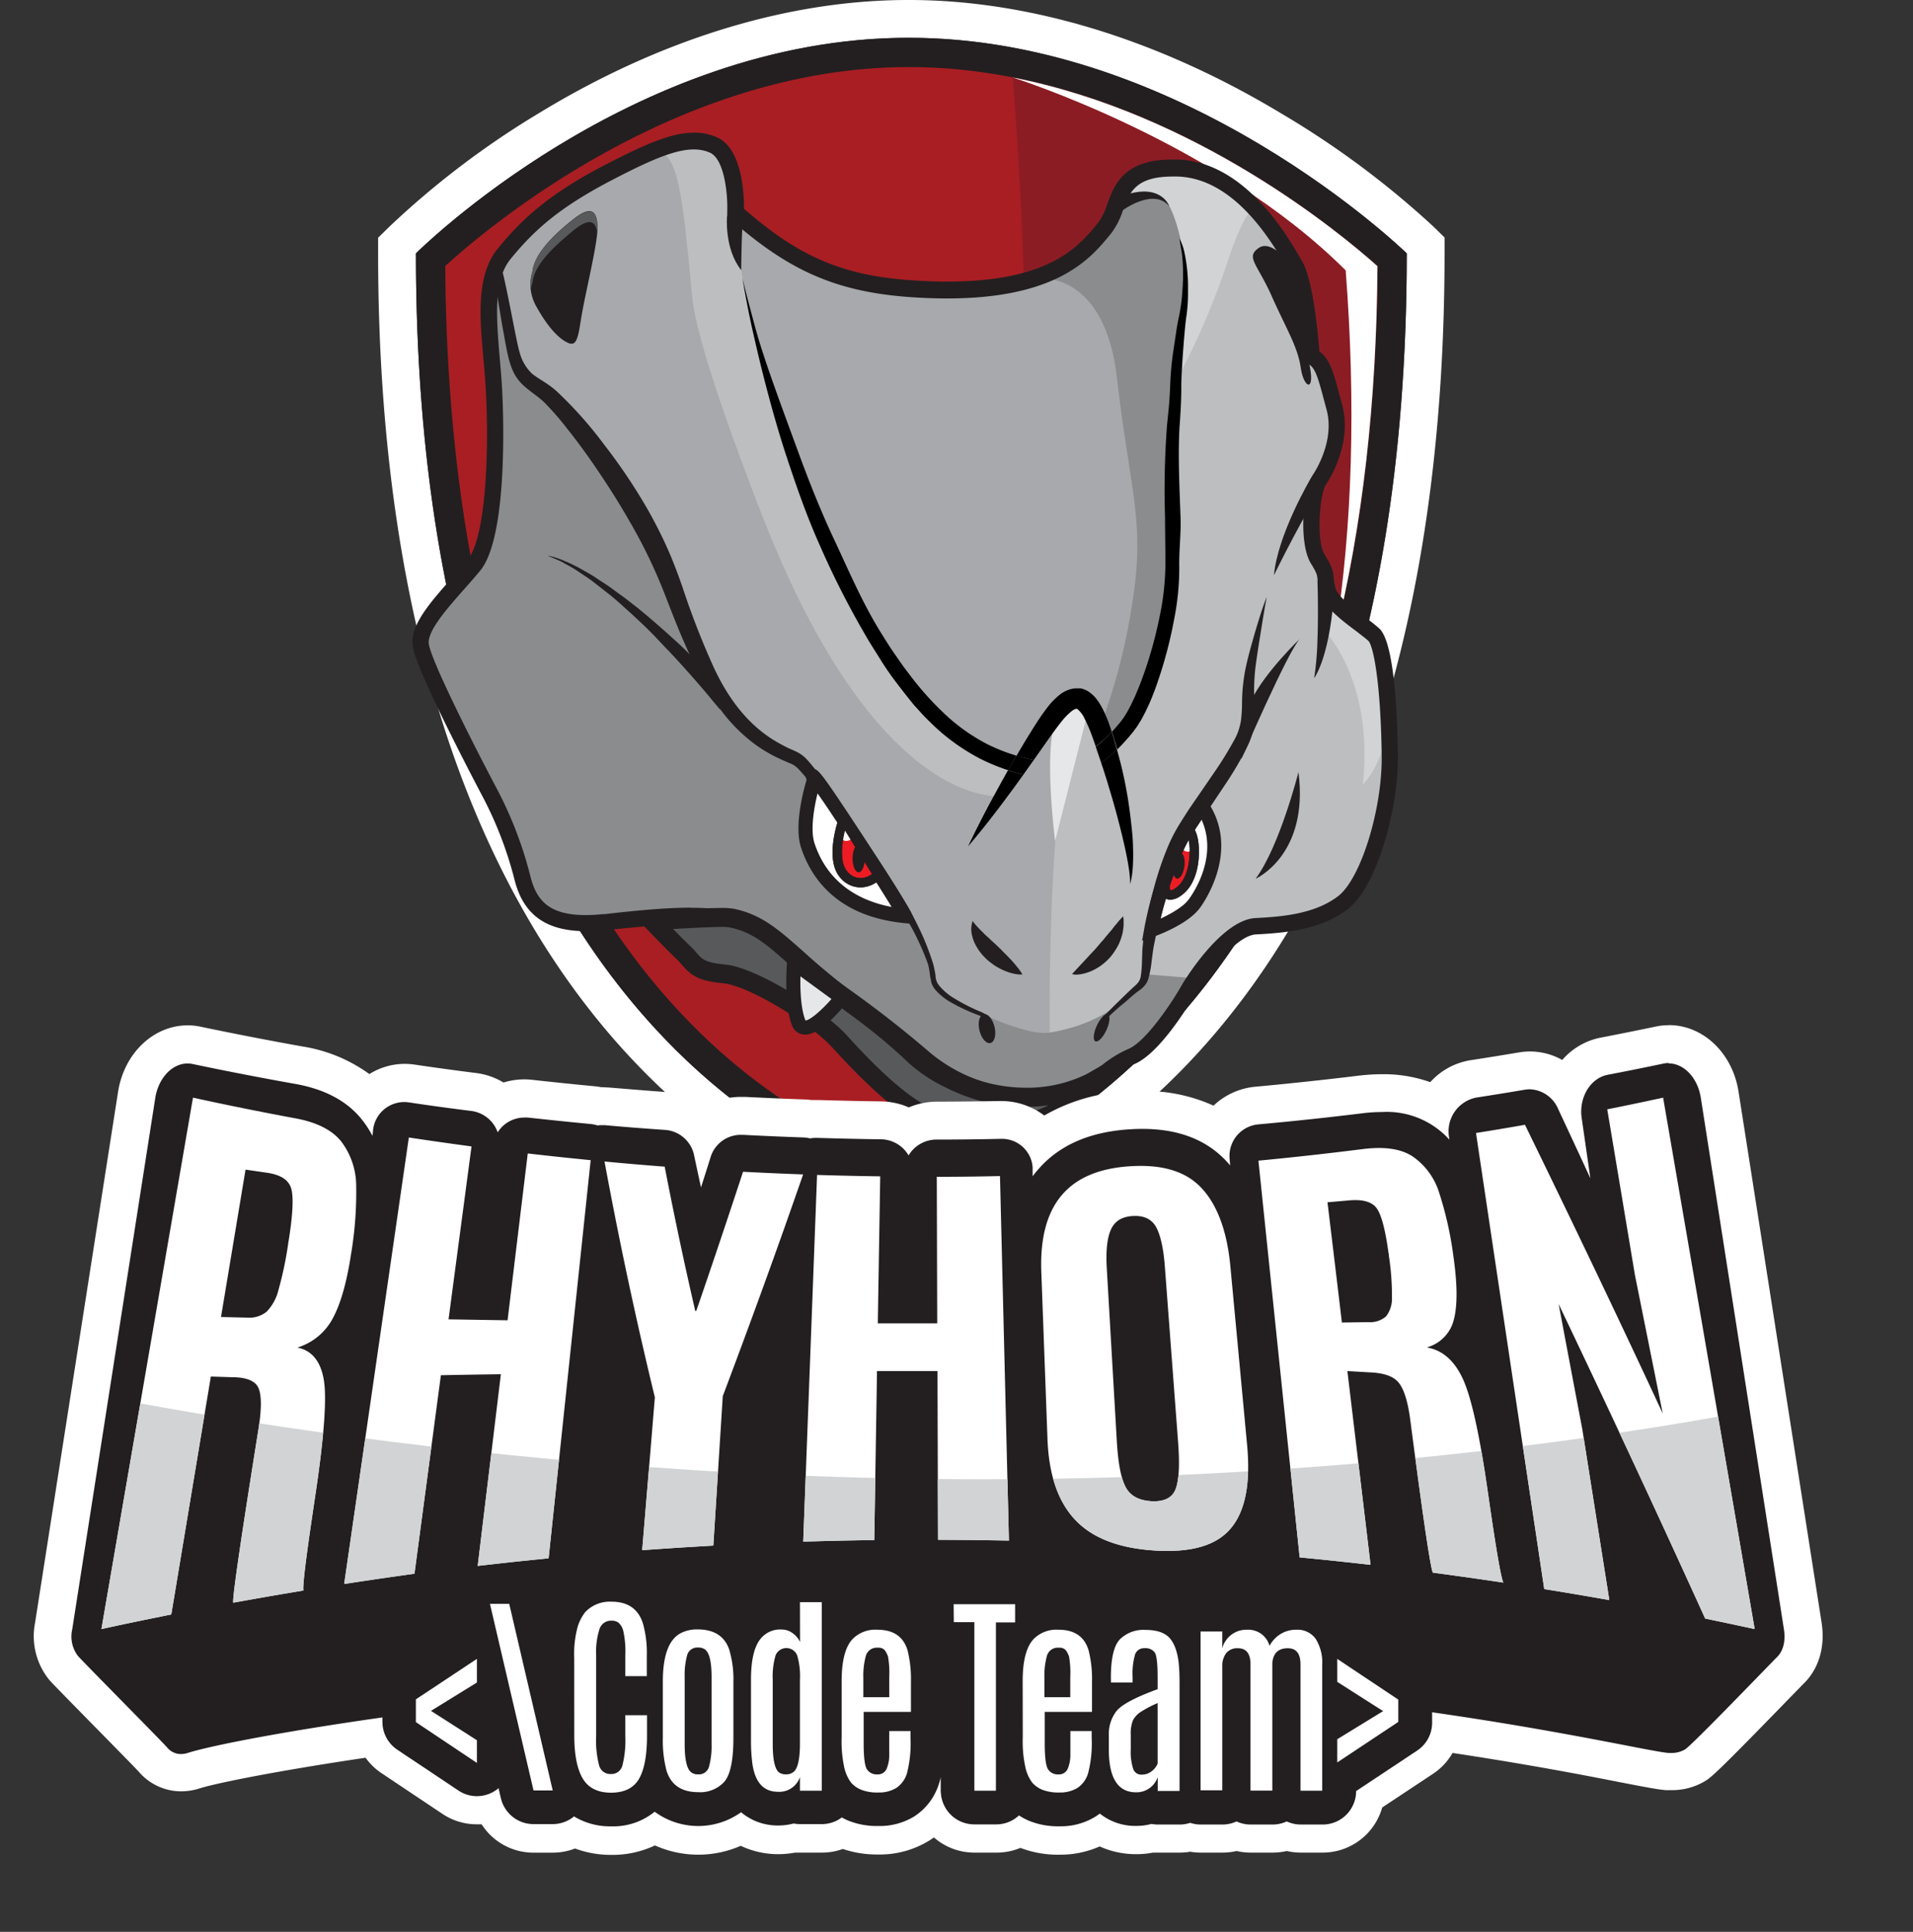 <svg xmlns="http://www.w3.org/2000/svg" xmlns:xlink="http://www.w3.org/1999/xlink" viewBox="0 0 404.74 408.75"><rect x="0" y="0" width="404.74" height="408.75" fill="#333333" stroke="none"/><defs><style>.cls-1{fill:none;}.cls-2{fill:#fff;}.cls-3{fill:#231f20;}.cls-4{fill:#a91e23;}.cls-5{fill:#8c1c24;}.cls-6{fill:#a7a9ac;}.cls-7{fill:#bcbec0;}.cls-8{fill:#8a8c8e;}.cls-9{fill:#58595b;}.cls-10{fill:#ed1c24;}.cls-11{fill:#e6e7e8;}.cls-12{fill:#d1d3d4;}.cls-13{clip-path:url(#clip-path);}</style><clipPath id="clip-path" transform="translate(7.15)"><path class="cls-1" d="M41.93,291.4l-4.47-.14L29.09,341.6c-4.94,1-9.86,2-14.78,3.09Q24,288.47,33.68,232.25q10.84,2.37,21.75,4.39c4.53.85,7.74,2.5,9.66,4.94a15.63,15.63,0,0,1,3.12,9.29,78.63,78.63,0,0,1-1.09,14.5c-.9,5.91-2.16,10.39-3.81,13.48a12.7,12.7,0,0,1-7.54,6.28c3.07.61,4.93,2.91,5.59,6.84s.06,12.1-1.82,24.56-2.72,19.13-2.49,20c-4.95.82-9.91,1.68-14.85,2.58q-.37-1.05,5.3-36.5c.73-4.52.71-7.5,0-9S44.88,291.41,41.93,291.4Zm-2.32-12.74,5.53.13a5.82,5.82,0,0,0,4.12-1.25A10,10,0,0,0,51.75,273a76.67,76.67,0,0,0,2.08-9.89c0-.22.07-.43.1-.64q1.32-8.29.53-11t-5.12-3.33l-4.54-.66Zm26.06,56.49,13.68-94.47q6.63,1,13.26,1.89l-4.86,36.59,12.49.2q2.13-17.66,4.27-35.3,6.64.76,13.31,1.42-4.45,42.12-8.9,84.24-7.48.73-15,1.61,2.45-20.28,4.9-40.56-6.35.09-12.69.21-2.79,21-5.59,42Q73.11,334,65.67,335.15ZM128.72,328q1.35-16.17,2.68-32.35c-3.92-16.12-7.47-32.68-10.65-49.89q6.36.6,12.73,1.09,3,15.53,6.47,30.53h.21q5.13-14.91,9.9-29.45,6.36.33,12.71.56c-5.33,15.41-11,31-17,46.92l-2,31.62Q136.23,327.45,128.72,328Zm34.07-1.81q1.47-38.79,2.93-77.59,6.67.21,13.36.3L178.57,280h12.57L191.05,249q6.69,0,13.37-.16l1.89,77.13q-7.51-.15-15-.17-.06-17.85-.11-35.7H178.4q-.28,17.88-.58,35.76Q170.31,325.95,162.79,326.19Zm90.49-2.84c-3.06,3.69-8.42,5.19-16,4.73s-13.25-2.59-16.92-6.47-5.61-9.56-5.89-17.12L213.16,269c-.48-14.21,5.81-21.44,18.86-22.24,6.76-.42,11.76,1.07,15.09,4.67s5.37,9.15,6.06,16.58q1.77,18.84,3.53,37.69C257.46,313.76,256.35,319.68,253.28,323.35ZM231,314.64q1.45,2.78,5.49,3c2.69.13,4.4-.73,5.1-2.58s.87-5.1.53-9.72l-2.82-37.38q-.44-5.7-1.82-8.27c-.92-1.71-2.54-2.5-4.84-2.4s-3.87,1-4.7,2.77-1.14,4.47-.93,8.17l2.13,36.73C229.42,309.55,230,312.78,231,314.64Zm51.5-24.27-4.58-.27q2.46,20.52,4.9,41-7.47-.86-15-1.58-4.37-42-8.72-83.94,11-1.05,22-2.44c4.56-.58,8.08-.11,10.6,1.53a14.5,14.5,0,0,1,5.62,7.64,74.82,74.82,0,0,1,3.06,13.73c.81,5.7.85,10.07.09,13.06a8.09,8.09,0,0,1-5.75,6c3.25.55,5.77,2.71,7.57,6.52s3.58,11.75,5.3,23.78,2.83,18.51,3.33,19.46q-7.45-1.12-14.91-2.11-.71-1.09-4.78-32.28c-.52-4-1.37-6.65-2.53-8S285.51,290.48,282.51,290.37Zm-5.75-10.54,5.58-.08a5.13,5.13,0,0,0,3.78-1.23,6.17,6.17,0,0,0,1.24-4.06,55.25,55.25,0,0,0-.65-8.74c0-.19,0-.38-.07-.56q-1-7.31-2.46-9.44c-1-1.43-3-2-5.88-1.73l-4.58.4Q275.25,267.11,276.76,279.83Zm42.82,56.4q-7.23-48.25-14.44-96.5,5.17-.82,10.36-1.74c9.27,19,19,39.23,29.15,61.09l-5.88-29.28q-2.92-17.53-5.86-35.08,5.91-1.18,11.82-2.47,9.69,56.22,19.37,112.44-5.24-1.14-10.47-2.22c-10.82-23.86-21.17-45.93-31-66.54q2.48,13.2,5,26.46,2.85,18.09,5.72,36.17Q326.44,337.33,319.58,336.23Z"/></clipPath></defs><g id="Layer_2" data-name="Layer 2"><g id="Logos"><path class="cls-2" d="M185.19,8c58.58,0,105.29,45.61,105.29,45.61,0,178.64-104.81,198.53-104.81,198.53S80.85,231.4,80.85,53.61C80.85,53.61,126.44,8,185,8h.16m0-8H185c-25.43,0-52.47,8.29-78.22,24A182.78,182.78,0,0,0,75.19,48L72.85,50.3v3.31c0,41.49,5.67,78.09,16.86,108.77,9.08,24.88,21.78,46,37.77,62.7,27.63,28.9,55.46,34.68,56.63,34.91l1.52.3,1.53-.29c1.17-.22,29-5.78,56.68-34.6,16-16.66,28.7-37.74,37.78-62.67C292.81,132,298.48,95.3,298.48,53.61V50.25l-2.41-2.36A188.68,188.68,0,0,0,263.92,24C237.82,8.28,210.59,0,185.19,0Z" transform="translate(7.15)"/><path class="cls-3" d="M290.48,53.61S243.77,8,185.19,8H185C126.44,8,80.85,53.61,80.85,53.61c0,177.79,104.82,198.53,104.82,198.53S290.48,232.25,290.48,53.61Z" transform="translate(7.15)"/><path class="cls-4" d="M185.69,245.77c-5.27-1.41-27.06-8.35-48.56-31.14-14.47-15.33-26-34.76-34.31-57.75C92.59,128.55,87.29,94.72,87.05,56.28c8.87-8.09,49.07-42.09,98-42.09h.16c49,0,90,34,99.09,42.13-.24,38.61-5.54,72.54-15.77,100.92-8.29,23-19.83,42.42-34.3,57.7C212.73,237.62,191,244.4,185.69,245.77Z" transform="translate(7.15)"/><path class="cls-5" d="M234.21,214.94c14.47-15.28,26-34.69,34.3-57.7C278.74,128.86,284,94.93,284.28,56.32c-7.69-6.88-38.23-32.3-77.18-39.93,4.67,58.64,6.61,156.33-21.41,229.38C191,244.4,212.73,237.62,234.21,214.94Z" transform="translate(7.15)"/><path class="cls-2" d="M275.35,134.56c5.75-23.24,8.75-49.44,8.93-78.24-7.69-6.88-38.23-32.3-77.18-39.93,0,0,43.18,13.55,70.46,40.82C279.73,85.38,279,111.28,275.35,134.56Z" transform="translate(7.15)"/><path class="cls-6" d="M148.45,45s.48-11.95-4.64-14.28-11.4.14-22.36,5.84-16.66,10.67-21.92,17.1-2.78,18-2.19,28.79.44,31.42-4.24,37.12-12,12.42-11.25,17S93,161.09,96,166.93a83,83,0,0,1,7.31,18.71c1.61,6.58,5.55,10.67,17.1,9.5s23.09-2.38,30,.2,10.23,8.13,16.51,12.22a232.32,232.32,0,0,1,21.63,16.51,35.58,35.58,0,0,0,26.89,7.9c8.48-1,11.84-6.43,16.67-8.33s11.25-12.43,12.27-14.33,8.33-13,14.18-13.29,13-.88,18.41-5,10.09-19.88,9.94-31.13-1.17-23.53-3.36-25.58-8.92-6-9.79-9.42.22-2.85-2.09-6.58-1.31-14.36.33-16.77,4.93-8.88,3.18-15.35-2.3-9.53-4.82-10.74c0,0-1-15-3.51-19.29S255.76,36,242,35.58s-11.74,8.17-15.35,12.61c-4.27,5.26-11.18,13.92-36.5,13.15C171,60.76,161,56.08,148.45,45Z" transform="translate(7.15)"/><path class="cls-7" d="M220.69,147.79l6.4,10.83a160.1,160.1,0,0,0,9.32-14.47C242.66,133.63,241,96.94,241,91.1s3.22-17.54,2.58-37.19-13-14.4-13-14.4,13.59-3.66,20.27-1.37,15.63,19,15.63,19l1.75,13.61s9.84,13.89,7,23.11c-4,13-5,13-5,13l2.85,16.62,6.2,7.49c10.53,6,7,31.09,7,31.09s.29,32.45-16,32.73-20.48,7.08-20.48,7.08c-14.83,28.83-34.86,16.53-34.86,16.53s-.69-53.05,6-68.42A2.52,2.52,0,0,0,220.69,147.79Z" transform="translate(7.15)"/><path class="cls-8" d="M214.87,232c8.48-1,11.84-6.43,16.66-8.33s11.25-12.43,12.28-14.33c.22-.41.75-1.28,1.5-2.37l-10.15-.84a8.85,8.85,0,0,1-1.32,2.06c-.7.71-5.67,8.19-19,10.3-4.36.7-14-3.86-14-3.86s-7.25-2.72-9.49-5.36c-1.74-2.05-.93-4-2-6.05a184,184,0,0,0-15.07-24.86c-7.45-10.37-11.55-16.66-13.74-17.83s-11.84-3.65-18.85-18.41-6.58-18.71-13.3-31.13-17.1-25.28-21.19-28.21-5.26-2.92-7-10.81-3.35-14.3-3.39-14.47c-2.36,6.64-.6,16.06-.11,25,.58,10.82.43,31.42-4.24,37.12s-12,12.42-11.26,17,11.11,24.56,14.18,30.4a83,83,0,0,1,7.31,18.71c1.61,6.58,5.55,10.67,17.1,9.5s23.09-2.38,30,.2,10.23,8.13,16.51,12.22A232.32,232.32,0,0,1,188,224.07,35.56,35.56,0,0,0,214.87,232Z" transform="translate(7.15)"/><path class="cls-3" d="M198.62,194.85s.16.24.44.59.7.81,1.2,1.31c.23.25.53.51.79.79s.58.56.9.84c.16.14.32.29.47.45l.49.44,1,.93c.31.33.68.62,1,1l1,1,.9.94c.29.31.55.61.79.9l.67.82a7,7,0,0,1,.49.68,7.63,7.63,0,0,1,.41.65s-.29,0-.76,0a10.24,10.24,0,0,1-1.91-.39,12.74,12.74,0,0,1-2.47-1.07,10,10,0,0,1-1.28-.83,11.46,11.46,0,0,1-1.22-1,12.07,12.07,0,0,1-1.09-1.17,10,10,0,0,1-.9-1.29,9.31,9.31,0,0,1-.67-1.34,9.43,9.43,0,0,1-.39-1.3,5.16,5.16,0,0,1-.06-2.05,2.35,2.35,0,0,1,.14-.57A1.16,1.16,0,0,1,198.62,194.85Z" transform="translate(7.15)"/><path class="cls-3" d="M219.66,206.1l1.86-2c.54-.56,1.14-1.21,1.76-1.89.31-.34.63-.68.94-1s.63-.71.95-1.07.6-.74.94-1.09.58-.73.89-1.07l.85-1c.3-.33.53-.67.79-1s.51-.57.7-.83.41-.48.57-.66c.34-.38.57-.59.57-.59a7.12,7.12,0,0,1,.1.8c0,.25,0,.57,0,.92a7.37,7.37,0,0,1-.12,1.17,7.27,7.27,0,0,1-.3,1.36,10.61,10.61,0,0,1-1.35,2.92,12.77,12.77,0,0,1-1,1.38,10.9,10.9,0,0,1-1.23,1.22,10.6,10.6,0,0,1-1.34,1,12.32,12.32,0,0,1-1.37.74,10.57,10.57,0,0,1-1.31.48,8.34,8.34,0,0,1-2.08.34A4.21,4.21,0,0,1,219.66,206.1Z" transform="translate(7.15)"/><path class="cls-3" d="M105.52,57.46a9.18,9.18,0,0,0,.59,7c1.9,3.51,4.09,6.44,6.28,7.75s2.63.29,3.36-4.53,3.51-15.82,3.51-19.38-1.17-5-5-2S105.9,53.52,105.52,57.46Z" transform="translate(7.15)"/><path class="cls-9" d="M105.52,59.76c.38-3.93,5-8,8.77-11.1,3.32-2.67,4.63-1.9,4.91.71,0-.39.06-.76.06-1,0-3.56-1.17-5-5-2s-8.39,7.16-8.77,11.1a9.43,9.43,0,0,0-.37,4A8.57,8.57,0,0,1,105.52,59.76Z" transform="translate(7.15)"/><path class="cls-3" d="M266.17,56.3s-4.16-5.81-7-3.84-.33,3.29,2.74,10.2,5.48,10.63,6.14,15.12,3.07,5.27,1.86-.54A65.26,65.26,0,0,1,269,63.9Z" transform="translate(7.15)"/><path class="cls-3" d="M258.51,185.93s11.33-5,9.06-22.56C267.57,163.37,263.63,179,258.51,185.93Z" transform="translate(7.15)"/><ellipse class="cls-3" cx="201.65" cy="217.66" rx="1.64" ry="3.14" transform="translate(-37.61 52.38) rotate(-13.34)"/><ellipse class="cls-3" cx="225.91" cy="217.47" rx="3.14" ry="1.12" transform="translate(-59.1 331.34) rotate(-65.2)"/><path class="cls-2" d="M165.11,164.88s-3,9.12-1.34,14.05,6.22,13.48,20.57,14.89c0,0-1.14-2.45-11.4-18S165.11,164.88,165.11,164.88Z" transform="translate(7.15)"/><path class="cls-3" d="M186.82,195.57l-2.62-.25c-14.14-1.39-19.69-9.42-21.85-15.92-1.55-4.64.51-12.25,1.16-14.41a1.69,1.69,0,0,1,.07-1.54l.44-.72h.86c1,0,1.26,0,9.31,12.24,10.21,15.5,11.47,18.12,11.51,18.23Zm-21-27.68c-.78,3.17-1.55,7.82-.63,10.57,2.41,7.25,8,11.86,16.3,13.44-1.47-2.42-4.33-7-9.81-15.29C168.79,172.2,167,169.52,165.83,167.89Z" transform="translate(7.15)"/><path class="cls-10" d="M171.31,173.32s-3,8.13,0,11.64,6.91,1,7.25,0Z" transform="translate(7.15)"/><path class="cls-3" d="M174.9,187.76h0a5.59,5.59,0,0,1-4.35-2.15c-3.32-3.91-.31-12.28-.18-12.64l.71-1.92,8.58,13.78-.16.45C179.11,186.43,177,187.76,174.9,187.76Zm-3.27-12c-.67,2.7-1.18,6.67.44,8.58a3.67,3.67,0,0,0,2.83,1.45,4,4,0,0,0,2.44-.87Z" transform="translate(7.15)"/><ellipse class="cls-3" cx="181.67" cy="181.64" rx="1.29" ry="2.94"/><circle class="cls-2" cx="179.07" cy="176.46" r="1.48"/><path class="cls-2" d="M236.41,196.8s6.7-2.31,9.11-5.59c1.41-1.92,7.84-11.79,1.46-20.93A73.73,73.73,0,0,0,236.41,196.8Z" transform="translate(7.15)"/><path class="cls-3" d="M234.49,199.05l.44-2.51a74.48,74.48,0,0,1,10.82-27.11l1.23-1.77,1.24,1.77c7.17,10.29-.58,21.43-1.49,22.66-2.66,3.63-9.54,6-9.83,6.13Zm12.45-25.89a74.43,74.43,0,0,0-8.51,21.2c2.11-1,4.71-2.44,5.88-4S250.68,181,246.94,173.16Z" transform="translate(7.15)"/><path class="cls-10" d="M239.33,187.1s-.39,3.74,2.77,1.62,3.73-7.31,3.29-10.45-1.67-3-1.67-3Z" transform="translate(7.15)"/><path class="cls-3" d="M240.48,190.37h0a1.93,1.93,0,0,1-1.47-.64,3.87,3.87,0,0,1-.68-2.73l.06-.25,4.61-12.4.75-.08c.63,0,2.15.38,2.63,3.86.4,2.82.12,8.83-3.73,11.42A4,4,0,0,1,240.48,190.37Zm-.16-3.05a1.91,1.91,0,0,0,.18,1.07l0,0h0a2.13,2.13,0,0,0,1.06-.48c2.79-1.87,3.24-6.81,2.86-9.48a6.9,6.9,0,0,0-.29-1.31Z" transform="translate(7.15)"/><ellipse class="cls-3" cx="242.25" cy="183.19" rx="2.74" ry="1.2" transform="translate(33.5 396.8) rotate(-81.79)"/><circle class="cls-2" cx="251.31" cy="178.89" r="1.32"/><path class="cls-3" d="M174.9,187.76h0a5.59,5.59,0,0,1-4.35-2.15c-3.32-3.91-.31-12.28-.18-12.64l.71-1.92,8.58,13.78-.16.45C179.11,186.43,177,187.76,174.9,187.76Zm-3.27-12c-.67,2.7-1.18,6.67.44,8.58a3.67,3.67,0,0,0,2.83,1.45,4,4,0,0,0,2.44-.87Z" transform="translate(7.15)"/><path class="cls-3" d="M240.48,190.37h0a1.93,1.93,0,0,1-1.47-.64,3.87,3.87,0,0,1-.68-2.73l.06-.25,4.61-12.4.75-.08c.63,0,2.15.38,2.63,3.86.4,2.82.12,8.83-3.73,11.42A4,4,0,0,1,240.48,190.37Zm-.16-3.05a1.91,1.91,0,0,0,.18,1.07l0,0h0a2.13,2.13,0,0,0,1.06-.48c2.79-1.87,3.24-6.81,2.86-9.48a6.9,6.9,0,0,0-.29-1.31Z" transform="translate(7.15)"/><path class="cls-9" d="M130.78,194.85s4.38,4.58,6.69,6.77,2.3,3.92,8.54,4.48,20,9.33,24.45,14.26,13.48,14.58,20.6,16.77,19.73,2.09,26.09-2.41,6.47-5.62,6.47-5.62-13.28,7.56-29.89-.8c-8.15-4.1-6.26-5.31-20.2-15.5s-17.2-16.78-25.91-18.52C145.36,193.82,130.78,194.85,130.78,194.85Z" transform="translate(7.15)"/><path class="cls-3" d="M201.57,240.53A38.81,38.81,0,0,1,190.48,239c-7-2.16-15.18-10.39-21.5-17.33-4.52-5-17.72-13.13-23.14-13.62s-6.91-1.84-8.67-3.86c-.35-.4-.68-.77-1.08-1.16-2.31-2.2-6.58-6.65-6.76-6.84l-2.94-3.08,4.25-.3c.4,0,9.9-.69,14.7-.69a14.35,14.35,0,0,1,2.67.15c6,1.2,9.64,4.49,14.74,9a153.63,153.63,0,0,0,12,9.84,124.52,124.52,0,0,1,12,9.73,28.29,28.29,0,0,0,7.95,5.59,33.46,33.46,0,0,0,15.13,3.72,28.53,28.53,0,0,0,12.87-2.86l3.35-1.91-.37,3.84c-.07.66-.2,2-7.3,7C213.17,240,205.62,240.53,201.57,240.53Zm-66.34-44c1.25,1.27,2.63,2.67,3.61,3.6a18.26,18.26,0,0,1,1.34,1.43c1.2,1.38,1.86,2.13,6,2.51,6.83.61,21.05,9.75,25.75,14.91,3.51,3.85,12.83,14.08,19.71,16.2a35.48,35.48,0,0,0,9.92,1.31c5.29,0,10-.95,13.12-2.64a35.79,35.79,0,0,1-4.93.34,37.34,37.34,0,0,1-16.93-4.15,31.86,31.86,0,0,1-8.85-6.21,123.23,123.23,0,0,0-11.63-9.46,151.87,151.87,0,0,1-12.26-10.08c-5-4.44-8-7.12-12.87-8.09a11.44,11.44,0,0,0-1.88-.08C142.69,196.16,138.43,196.38,135.23,196.57Z" transform="translate(7.15)"/><path class="cls-11" d="M160.82,203.72s-.67,8.15.94,12.54,9.15-5.15,9.15-5.15Z" transform="translate(7.15)"/><path class="cls-3" d="M163.2,218.92h0a3,3,0,0,1-2.85-2.14c-1.7-4.65-1-12.84-1-13.19l.22-2.67,13.51,9.9-1,1.22C170.82,213.66,166.41,218.92,163.2,218.92Zm-1-12.34c-.06,2.66.05,6.65,1,9.17a1.44,1.44,0,0,0,.08.17c1-.07,3.48-2.24,5.49-4.54Z" transform="translate(7.15)"/><path class="cls-12" d="M272.25,132.52s11.4,10.28,8.94,33.48c0,0,5.18-4.83,5.66-16s-3.36-15.65-3.36-15.65l-10.05-8Z" transform="translate(7.15)"/><path class="cls-7" d="M204.45,168.41s-25.89,3.29-50.29-59.19c-5.45-14-14-36.94-14.9-46.69-2.2-24.56-3.4-30.33-7.83-30.48,0,0,11.23-5.76,14-.67s4.57,4.84,3.62,18S164.39,106,164.39,106s20.06,46.64,34.8,51.72l9.35,4Z" transform="translate(7.15)"/><path class="cls-11" d="M215.91,153.5c-2.1,6.55.17,24.44.17,24.44l6.56-25.81S219.64,141.94,215.91,153.5Z" transform="translate(7.15)"/><path class="cls-8" d="M211.59,58.92S226.43,56.31,229.17,80s5.87,30.08,3.43,46.31a129,129,0,0,1-6.78,26.89l1.27,5.43s7.87-8.41,8.91-13.78,6.94-20.42,5.12-29.63S241,89.49,241,87.44s1.08-13.68,1.61-22.25,4.66-22.84-5-23.49-6,2.57-12,9-10.85,8.39-14.76,8" transform="translate(7.15)"/><path class="cls-12" d="M241.28,81.37a160.58,160.58,0,0,0,11.23-25.8c4.82-14.53,6.32-10.89,6.32-10.89s-7.61-12.24-22.64-8.6c-7,1.71-7.22,5.82-5,5.51,2.76-.4,7.46-.48,9.1,2.08C240.81,44.53,247.36,58.13,241.28,81.37Z" transform="translate(7.15)"/><path class="cls-3" d="M271.59,122.85s.23,6.38,0,12.49a63.07,63.07,0,0,1-.7,8.15s3.51-4.53,4.3-19.57" transform="translate(7.15)"/><path class="cls-3" d="M211.25,234a37.09,37.09,0,0,1-23.84-8.55A228.32,228.32,0,0,0,166,209a52.4,52.4,0,0,1-6.79-5.51c-2.87-2.63-5.59-5.12-9.39-6.54-2.54-.95-6-1.42-10.66-1.42-5.46,0-11.88.65-18.09,1.28l-.41,0a38,38,0,0,1-3.86.21c-8.48,0-13.28-3.51-15.12-11a80.27,80.27,0,0,0-7.16-18.3c-4.06-7.75-13.6-26.26-14.35-30.94-.7-4.35,3.67-9.28,8.31-14.51,1.18-1.34,2.31-2.6,3.32-3.83,3.72-4.54,4.6-21.8,3.84-35.91-.12-2.15-.31-4.36-.5-6.51-.81-9.15-1.57-17.8,3.08-23.49,5-6.12,10.75-11.45,22.47-17.55,8.63-4.48,14.22-6.91,19-6.91a11.59,11.59,0,0,1,4.89,1c5.32,2.43,5.7,12,5.68,15.1,12.68,11.08,22.5,14.83,39.94,15.36,24.31.74,30.8-7.24,35-12.43l.06-.08a13.06,13.06,0,0,0,1.84-3.8c1.56-4.22,3.49-9.47,13.88-9.47l1,0c14.11.45,23,15.75,25.93,20.78l.4.69c2.37,4,3.41,15.56,3.68,19.14,2.24,1.59,3,4.5,4.3,9.34.17.62.34,1.28.53,2,2.22,8.19-2.83,15.94-3.42,16.8-1.26,1.85-2.2,11.75-.28,14.86,1.63,2.65,1.78,3.53,1.91,4.87a12.21,12.21,0,0,0,.37,2.19c.48,1.86,4.1,4.57,6.5,6.36a34.8,34.8,0,0,1,2.79,2.22c3.15,2.94,3.81,18.07,3.92,26.83.15,11.23-4.46,27.89-10.63,32.55-5.68,4.31-13,5-19.39,5.33-4.59.23-11.39,9.92-12.72,12.38-.06.12-7.15,12.75-13.17,15.12a20.74,20.74,0,0,0-4.55,2.83c-3,2.18-6.66,4.9-12.55,5.61A37.2,37.2,0,0,1,211.25,234Zm-72.14-41.92c5.06,0,8.95.54,11.9,1.65,4.43,1.66,7.52,4.49,10.52,7.23a48.42,48.42,0,0,0,6.33,5.16,232.25,232.25,0,0,1,21.8,16.64,33.56,33.56,0,0,0,21.59,7.73,34.39,34.39,0,0,0,4-.23c5-.6,8-2.82,10.89-5a24.1,24.1,0,0,1,5.34-3.27c4-1.55,10-11,11.38-13.52.07-.14,8.17-13.84,15.63-14.22,5.88-.29,12.56-.91,17.44-4.61s9.39-18.57,9.25-29.71c-.21-15.9-1.83-23.35-2.81-24.32-.54-.5-1.49-1.21-2.5-2-3.12-2.34-7-5.24-7.79-8.3a16.44,16.44,0,0,1-.48-2.73c-.08-.88-.11-1.28-1.4-3.36-2.64-4.28-1.69-15.65.37-18.68.49-.72,4.75-7.23,2.94-13.9l-.54-2c-1.3-4.9-1.89-6.92-3.35-7.62l-.92-.44-.07-1c-.27-4.06-1.38-15.31-3.27-18.52l-.42-.71c-3-5.1-10.84-18.65-23-19l-.93,0c-7.94,0-9.17,3.33-10.59,7.18A16.28,16.28,0,0,1,228,49.3l-.06.07c-4.36,5.38-11.75,14.53-37.85,13.73-18.45-.56-29.24-4.8-42.76-16.78l-.62-.55,0-.83c.16-4.17-.68-11.28-3.62-12.62-4.44-2-10.4.39-20.82,5.81C111,44,105.76,48.83,100.89,54.78c-3.75,4.59-3,12.54-2.31,21,.19,2.18.39,4.42.51,6.63.17,3.13,1.48,30.87-4.63,38.32-1.06,1.29-2.25,2.64-3.41,3.94-3.52,4-7.91,8.91-7.47,11.62.55,3.41,7.88,18.22,14,29.87a83.19,83.19,0,0,1,7.45,19.1c1.23,5,3.69,8.36,11.72,8.36a33.79,33.79,0,0,0,3.5-.19l.42,0C127,192.71,133.47,192.05,139.11,192.05Z" transform="translate(7.15)"/><path class="cls-1" d="M222.36,152.21a5.85,5.85,0,0,0-1.56-2.12l-.07-.06a.09.09,0,0,0,.05,0,.09.09,0,0,0,.07,0s.05,0,0,0l-.12,0-.22,0h0a2.33,2.33,0,0,0-.79.39,13.23,13.23,0,0,0-2.24,2.25c-1.47,1.82-2.83,3.86-4.25,5.83l-1.64,2.32.93.15a20.14,20.14,0,0,0,5.43,0,15,15,0,0,0,5-1.77,16.22,16.22,0,0,0,1.73-1.15c-.3-.85-.6-1.71-.91-2.55A32.84,32.84,0,0,0,222.36,152.21Z" transform="translate(7.15)"/><path d="M243.4,53.21a10.37,10.37,0,0,0-1-2.69s.17,1.16.5,3a39.35,39.35,0,0,1,.09,8.12,36.88,36.88,0,0,1-.77,5.65c-.43,2-.68,4.14-1.06,6.56a62,62,0,0,0-.73,7.76c-.07,1.36-.13,2.73-.25,4.14s-.28,2.82-.43,4.34a182.09,182.09,0,0,0-.41,19.37c0,3.42.1,6.91.07,10.48a55.91,55.91,0,0,1-1.23,10.6,90.3,90.3,0,0,1-2.88,10.77c-.61,1.78-1.25,3.56-2,5.28-.35.88-.77,1.72-1.17,2.56l-.65,1.23c-.21.39-.44.73-.65,1.1a5.3,5.3,0,0,1-.39.57l-.44.59-.11.15v0c-.06.08,0,0,0,0l0,0-.23.27-.47.55c-.35.41-.71.82-1.08,1.21.41,1.27.78,2.51,1.12,3.75.16-.16.33-.31.48-.47.73-.74,1.41-1.51,2.07-2.27l.48-.58.24-.29.06-.07.11-.14.11-.15c.29-.42.58-.74.87-1.24s.6-.95.85-1.41l.71-1.37c.43-.92.88-1.83,1.24-2.75.78-1.85,1.4-3.71,2-5.57a91.73,91.73,0,0,0,2.81-11.2,55.29,55.29,0,0,0,1.09-11.2c-.06-3.6.4-7,.27-10.44-.25-6.83-.55-13.26-.21-19.14.22-2.93.39-5.89.37-8.6s.72-12.52,1.06-14.61a34.82,34.82,0,0,0,.36-5.66A35,35,0,0,0,243.4,53.21Z" transform="translate(7.15)"/><path d="M229.89,152.78v0S229.83,152.86,229.89,152.78Z" transform="translate(7.15)"/><path d="M207.88,159.89l-.84-.27a37.63,37.63,0,0,1-5.26-2.14,39.7,39.7,0,0,1-9.2-6.55,65,65,0,0,1-7.51-8.48c-1.16-1.48-2.19-3-3.27-4.57s-2-3.12-3-4.7c-3.8-6.3-6.52-12.76-9.4-18.88s-5.25-12.13-7.31-17.7C158,85.44,154.46,76,152.64,69.31c-.9-3.36-1.61-6-2.06-7.81s-.68-2.78-.68-2.78l.49,2.82c.35,1.84.83,4.53,1.59,7.93s1.71,7.52,2.94,12.22,2.7,10,4.59,15.67,4,11.81,6.83,18.12a185,185,0,0,0,9.83,19.29c.94,1.63,2,3.23,3,4.85s2.11,3.22,3.3,4.78,2.39,3.11,3.65,4.65l2,2.22c.69.73,1.43,1.42,2.14,2.13a43.18,43.18,0,0,0,10,7.15,41.52,41.52,0,0,0,5.74,2.37l.14.05.41-.72Z" transform="translate(7.15)"/><path d="M209.78,160.4a15.34,15.34,0,0,0,1.81.37l1.64-2.32c1.42-2,2.78-4,4.25-5.83a13.23,13.23,0,0,1,2.24-2.25,2.33,2.33,0,0,1,.79-.39h0l-.12,0-.06,0,.24,0h-.05l.22,0,.12,0s0,0,0,0a.09.09,0,0,1-.07,0,.09.09,0,0,1-.05,0l.07.06a5.85,5.85,0,0,1,1.56,2.12,32.84,32.84,0,0,1,1.4,3.22c.31.84.61,1.7.91,2.55a23,23,0,0,0,2.55-2.22c.28-.29.56-.58.83-.88-.09-.3-.19-.59-.29-.89a28.45,28.45,0,0,0-1.53-3.75,13.51,13.51,0,0,0-1.14-1.93,7.1,7.1,0,0,0-1.92-1.91,5.18,5.18,0,0,0-1.69-.7l-.24,0-.11,0h-.06l-.3,0h-.06c-.29,0-.59,0-.89.06a6.45,6.45,0,0,0-2.64,1.18,15.58,15.58,0,0,0-3,3.14c-1.63,2.14-2.89,4.29-4.14,6.29-.75,1.24-1.46,2.43-2.13,3.61l.52.16Z" transform="translate(7.15)"/><path d="M226.12,162.27c.74,2.25,1.38,4.4,2,6.5s1.14,4.06,1.61,5.9.87,3.53,1.19,5,.57,2.83.74,3.92.25,2,.28,2.56l0,.92.23-.9a18.93,18.93,0,0,0,.34-2.61,37.87,37.87,0,0,0,.06-4.09c0-1.58-.17-3.35-.39-5.28s-.48-4-.86-6.19-.86-4.5-1.46-6.84c-.22-.85-.45-1.7-.69-2.56a24.29,24.29,0,0,1-3.35,2.75C225.92,161.68,226,162,226.12,162.27Z" transform="translate(7.15)"/><path d="M220.58,150l-.24,0,.06,0,.12,0h.06Z" transform="translate(7.15)"/><path d="M207.43,163.4,206.1,163c-.93,1.64-1.79,3.22-2.59,4.69-1.85,3.35-3.31,6.21-4.31,8.22s-1.53,3.18-1.53,3.18.85-1,2.25-2.71,3.4-4.25,5.68-7.32c1.15-1.53,2.39-3.2,3.66-5l.12-.16-.44-.11Z" transform="translate(7.15)"/><path d="M227.22,155.76a23,23,0,0,1-2.55,2.22c.39,1.14.78,2.28,1.15,3.4a24.29,24.29,0,0,0,3.35-2.75c-.34-1.24-.71-2.48-1.12-3.75C227.78,155.18,227.5,155.47,227.22,155.76Z" transform="translate(7.15)"/><path d="M209.78,160.4l-1.38-.35-.52-.16-1.37,2.36-.41.72,1.33.43,1.51.38.44.11c.71-1,1.45-2.06,2.21-3.12A15.34,15.34,0,0,1,209.78,160.4Z" transform="translate(7.15)"/><path class="cls-3" d="M202,215.64s-.71-.29-2-.79a39.62,39.62,0,0,1-5.67-2.6,12.93,12.93,0,0,1-3.58-2.81,4.93,4.93,0,0,1-.71-1.16,3.09,3.09,0,0,1-.21-.71c0-.24-.16-.83-.2-1a17.45,17.45,0,0,0-.41-2.49,53.88,53.88,0,0,0-5.41-11c-2.36-3.87-5.16-7.93-8.24-12.14s-6.36-8.65-9.73-13.25c-.85-1.13-1.72-2.26-2.62-3.35-.45-.54-.9-1.07-1.37-1.55a4.91,4.91,0,0,0-1.33-1.05c-.35-.17-.63-.27-.95-.41l-1-.44c-.7-.3-1.41-.64-2.1-1a29.52,29.52,0,0,1-4-2.49,34.7,34.7,0,0,1-6.72-6.65,49,49,0,0,1-5-8.06c-1.33-2.71-2.65-5.56-3.84-8.38s-2.29-5.69-3.37-8.46A108.94,108.94,0,0,0,126,110.22c-2.75-4.83-5.76-9.4-8.71-13.61-1.5-2.1-3-4.11-4.51-6a61.56,61.56,0,0,0-4.52-5.21c-1.4-1.48-3.26-2.47-5-4.17a9.35,9.35,0,0,1-2-3,17.93,17.93,0,0,1-.92-2.94c-.44-1.88-.7-3.6-1-5.18s-.52-3-.74-4.35c-.9-5.26-1.41-8.26-1.41-8.26l1.44-1.94c1.24,3.67,3.48,17,4.16,19A9.65,9.65,0,0,0,105.34,79c1.31,1.12,3.46,2.1,5.33,3.83a84.56,84.56,0,0,1,10,11.25A119.72,119.72,0,0,1,130,108c1.41,2.51,2.77,5.16,4,7.9s2.3,5.61,3.29,8.46a168.42,168.42,0,0,0,6.54,16.79c2.45,5.31,5.81,10.28,10.32,13.77a25.7,25.7,0,0,0,3.53,2.34c.62.35,1.25.67,1.9,1l1,.44c.36.17.75.34,1.06.5a7.28,7.28,0,0,1,2.08,1.67c.54.58,1,1.17,1.48,1.76.92,1.17,1.77,2.35,2.6,3.52l9.38,13.55c2.95,4.34,5.64,8.53,7.89,12.54a55.11,55.11,0,0,1,5.15,11.5,20.79,20.79,0,0,1,.57,2.71c0,.21,0,.45.08.63a2.3,2.3,0,0,0,.13.5,3.69,3.69,0,0,0,.54.94,12,12,0,0,0,3.22,2.73,38.59,38.59,0,0,0,5.46,2.78,5.31,5.31,0,0,1,1.87,1.22Z" transform="translate(7.15)"/><path class="cls-3" d="M145.16,150.08s-1.11-1.29-1.94-2.31-2.06-2.46-3.55-4.16-3.26-3.67-5.2-5.74c-1-1-2-2.1-3-3.15s-2.11-2.13-3.21-3.16L126.59,130l-1.67-1.5c-1.09-1-2.22-2-3.31-2.85s-2.19-1.72-3.22-2.52-2.07-1.44-3-2.08a26.85,26.85,0,0,0-2.65-1.59l-1.13-.63c-.36-.18-.7-.31-1-.45l-1.92-.82a12.57,12.57,0,0,1,2.1.55l1,.37L113,119a30.38,30.38,0,0,1,2.8,1.4c1,.58,2.1,1.15,3.18,1.89s2.29,1.45,3.43,2.31,2.38,1.69,3.55,2.63l1.8,1.4,1.77,1.46c1.19,1,2.33,2,3.47,3s2.22,2,3.29,2.95c2.11,1.95,3.91,3.93,5.54,5.55s3,3,3.89,4a4.4,4.4,0,0,1,1.12,1.77Z" transform="translate(7.15)"/><path class="cls-3" d="M226.23,215a6,6,0,0,0,.94-.78c.51-.51,1.25-1.27,2.21-2.2s2.11-2.09,3.52-3.37a5.35,5.35,0,0,0,.87-.93,3,3,0,0,0,.43-1.12,23.84,23.84,0,0,0,.26-3.14l.06-1.77c0-.6.06-1.2.13-1.85.11-1.3.33-2.57.54-3.9a82.06,82.06,0,0,1,1.84-8.2,67.3,67.3,0,0,1,2.91-8.58,34.35,34.35,0,0,1,2.16-4.28c.78-1.3,1.65-2.65,2.49-3.93,1.74-2.52,3.47-5.05,5.17-7.53a74.69,74.69,0,0,0,4.5-7.36c.18-.34.28-.61.4-.89s.21-.57.31-.87a13.86,13.86,0,0,0,.43-1.8,32.08,32.08,0,0,0,.23-3.87,38.15,38.15,0,0,1,.83-7.57c.5-2.31,1.08-4.31,1.59-6.12s1-3.37,1.4-4.66c.82-2.57,1.43-4,1.43-4s-.32,1.51-.75,4.16c-.22,1.32-.47,2.93-.77,4.77s-.63,4-.91,6.17a43.54,43.54,0,0,0-.2,7.22,34.84,34.84,0,0,1,0,4.23,13.26,13.26,0,0,1-.42,2.3,10,10,0,0,1-.36,1.14,10.7,10.7,0,0,1-.44,1.09,43.75,43.75,0,0,1-2.08,4c-.74,1.31-1.54,2.61-2.38,3.88l-5.08,7.62c-.86,1.27-1.67,2.49-2.48,3.8a30,30,0,0,0-2,3.82,82.14,82.14,0,0,0-3,8.1c-.85,2.69-1.63,5.33-2.24,7.85-.3,1.25-.57,2.5-.79,3.66-.11.57-.2,1.18-.28,1.77s-.15,1.17-.22,1.74a22,22,0,0,1-.64,3.39,4.19,4.19,0,0,1-.87,1.62,6.69,6.69,0,0,1-1.23,1.05c-1.5,1.1-2.6,2.27-3.68,3.06-1.75,1.51-2.48,2.23-3.12,2.87C226.33,216.05,226.23,215,226.23,215Z" transform="translate(7.15)"/><path class="cls-3" d="M255.5,160.57s9.92-23,12.44-25.48c0,0-7.35,7-10.31,13S255.5,153,255.5,153Z" transform="translate(7.15)"/><path class="cls-3" d="M270.18,101.21s-7,11.81-7.8,20.5c0,0,7.23-14.76,10.7-19.14S270.18,101.21,270.18,101.21Z" transform="translate(7.15)"/><path class="cls-3" d="M230.37,44.5s6.6-4.88,9.89-.83c0,0-1.53-4.66-8.66-2.63L229.25,44Z" transform="translate(7.15)"/><path class="cls-3" d="M146.67,45.77s-.62,6.82,3,11.4c0,0,.06-9.75.56-12.94" transform="translate(7.15)"/><path class="cls-2" d="M122.28,331.83c5.58,0,9.95,2.55,12.3,7a14.7,14.7,0,0,1,5.82-1.14,14.49,14.49,0,0,1,9.33,3,12.07,12.07,0,0,1,5.35-2.69,7.08,7.08,0,0,1,7-6.19h4.62a7.09,7.09,0,0,1,7.06,6.52,16.22,16.22,0,0,1,4.74-.67,13.88,13.88,0,0,1,9,3v-1.38a7.08,7.08,0,0,1,7.08-7.08h13a7.09,7.09,0,0,1,6.92,5.56,17.44,17.44,0,0,1,2.23-.14,13.86,13.86,0,0,1,9.09,3.08,14.33,14.33,0,0,1,9.32-3.08,15.1,15.1,0,0,1,7.48,1.75,7.12,7.12,0,0,1,4.16-1.34h4.59a6.49,6.49,0,0,1,1.41.14,12.79,12.79,0,0,1,3.84-.57,12.44,12.44,0,0,1,5.12,1.06,13.35,13.35,0,0,1,5.33-1.06,11.78,11.78,0,0,1,9.78,4.81,13.82,13.82,0,0,1,1.08,1.78,7,7,0,0,1,1.7.83l12.92,8.61a7.08,7.08,0,0,1,3.15,5.89v4.73a7.07,7.07,0,0,1-3.17,5.9l-12.91,8.57h0a7.08,7.08,0,0,1-7.08,7.08H268a7.1,7.1,0,0,1-3-.66,7.1,7.1,0,0,1-3,.66h-4.62a7,7,0,0,1-3-.66,7.11,7.11,0,0,1-3,.66h-4.59a7.07,7.07,0,0,1-2.22-.36,7.12,7.12,0,0,1-2.22.36h-4.62a7.34,7.34,0,0,1-1.34-.13,12.3,12.3,0,0,1-3.24.42,12,12,0,0,1-7.7-2.61,10,10,0,0,1-1,.69,13.94,13.94,0,0,1-7.53,2,16.14,16.14,0,0,1-6.36-1.13,13.26,13.26,0,0,1-2.21-1.17,7.06,7.06,0,0,1-4.83,1.9H199a7.08,7.08,0,0,1-7.08-7.08v-3a15.39,15.39,0,0,1-.46,1.64,12.69,12.69,0,0,1-5.21,6.78,14,14,0,0,1-7.53,2,16.14,16.14,0,0,1-6.36-1.13,12.94,12.94,0,0,1-1.4-.68,7,7,0,0,1-4.23,1.41H162.1a7.34,7.34,0,0,1-1.34-.13,12.7,12.7,0,0,1-3.3.42,12,12,0,0,1-7.82-2.8,15.57,15.57,0,0,1-18.28-.11,13.88,13.88,0,0,1-9.22,3.09,14.58,14.58,0,0,1-7.84-2.1,7.09,7.09,0,0,1-4.51,1.63h-4.06a7.09,7.09,0,0,1-6.9-5.47l-.49-2.14a6.72,6.72,0,0,1-1.25.85,7,7,0,0,1-7.27-.36L76.9,370.17a7.08,7.08,0,0,1-3.14-5.88v-4.73a7.08,7.08,0,0,1,3.17-5.91l12.92-8.54a5.26,5.26,0,0,1,.65-.38L89.62,341a7.08,7.08,0,0,1,6.89-8.69h4.08a7.09,7.09,0,0,1,6.9,5.48l.93,4a16.09,16.09,0,0,1,3-5.37,14,14,0,0,1,10.82-4.56h.07m0-6h-.14a20.7,20.7,0,0,0-12.53,4.05,13,13,0,0,0-9-3.61H96.51A13.08,13.08,0,0,0,83.7,342l-10.08,6.67a13,13,0,0,0-5.86,10.91v4.73a13.05,13.05,0,0,0,5.81,10.87l12.91,8.63A13,13,0,0,0,93.75,386c.33,0,.67,0,1,0a13,13,0,0,0,11,6h4.06a13,13,0,0,0,4.7-.88,21.67,21.67,0,0,0,7.65,1.35,21,21,0,0,0,9.26-2,22.41,22.41,0,0,0,18.15.08,18.49,18.49,0,0,0,7.91,1.77,19.3,19.3,0,0,0,3.58-.33c.35,0,.71,0,1.06,0h4.62a12.88,12.88,0,0,0,4.42-.77,22.7,22.7,0,0,0,7.57,1.17,19.92,19.92,0,0,0,10.71-2.94c.32-.2.65-.42,1-.67a13,13,0,0,0,8.57,3.21h4.62a13,13,0,0,0,5.11-1,22.17,22.17,0,0,0,8.29,1.44,20.42,20.42,0,0,0,8.48-1.75,18.52,18.52,0,0,0,7.74,1.64,18.77,18.77,0,0,0,3.53-.33c.35,0,.7,0,1.05,0h4.62a12.72,12.72,0,0,0,2.22-.19,12.63,12.63,0,0,0,2.22.19h4.59a13.5,13.5,0,0,0,3-.34,13.41,13.41,0,0,0,3,.34h4.62a13.48,13.48,0,0,0,3-.34,13.48,13.48,0,0,0,3,.34h4.6a13.1,13.1,0,0,0,12.59-9.55l10.74-7.12a13,13,0,0,0,5.85-10.9v-4.73A13.06,13.06,0,0,0,296,348.74l-12.92-8.61c-.26-.18-.53-.34-.81-.5l-.45-.65a17.86,17.86,0,0,0-14.63-7.28,20.21,20.21,0,0,0-5.29.7,19.32,19.32,0,0,0-9.39-.23c-.34,0-.68,0-1,0h-4.59a13.17,13.17,0,0,0-4.33.73,22.5,22.5,0,0,0-7.31-1.14,21.53,21.53,0,0,0-9.28,2,20.43,20.43,0,0,0-7.65-2,13.16,13.16,0,0,0-10.63-5.47h-13a13.06,13.06,0,0,0-11,6,22,22,0,0,0-5.12-.59l-.91,0a13.12,13.12,0,0,0-10.89-5.87H162.1a13.1,13.1,0,0,0-11.82,7.49c-.22.09-.44.2-.66.3A22.64,22.64,0,0,0,137,332a19.66,19.66,0,0,0-14.72-6.15Z" transform="translate(7.15)"/><path class="cls-3" d="M31.14,375.06a7.67,7.67,0,0,1-5.93-2.75c-.56-.64-5.56-5.73-9.57-9.81-5.92-6-8.76-8.93-9.32-9.57a10.74,10.74,0,0,1-2.15-8.86L21.75,231.64c1-6.19,5.51-10.69,10.79-10.69a9.14,9.14,0,0,1,1.94.21c7.14,1.49,14.42,2.91,21.63,4.2,6.19,1.11,11.15,3.5,14.76,7.1a10.47,10.47,0,0,1,7.57-3.35,9.48,9.48,0,0,1,1.5.12c4.36.63,8.8,1.24,13.18,1.8a10.67,10.67,0,0,1,5.7,2.58,10.61,10.61,0,0,1,5-1.23,11.87,11.87,0,0,1,1.19.07c4.39.49,8.84,1,13.24,1.37a10.18,10.18,0,0,1,1.45.23h.49c.32,0,.65,0,1,.05,4.2.38,8.46.73,12.66,1a11,11,0,0,1,8,4.37,10.86,10.86,0,0,1,7.92-3.35h.59c4.18.22,8.43.4,12.63.55a11.84,11.84,0,0,1,1.46.15,10.51,10.51,0,0,1,1.12-.06h.35c4.42.13,8.9.23,13.29.29a11.26,11.26,0,0,1,6,1.78,11.28,11.28,0,0,1,6-1.72c4.41,0,8.88-.06,13.29-.14h.24a10.86,10.86,0,0,1,8.73,4.24c4.83-3.73,11-5.83,18.49-6.27.91-.05,1.81-.08,2.69-.08,6.29,0,11.66,1.4,16,4.18a10.92,10.92,0,0,1,8.25-5.12c7.28-.67,14.64-1.46,21.88-2.34a38.88,38.88,0,0,1,4.59-.29A23.83,23.83,0,0,1,296.75,234a10.79,10.79,0,0,1,7.77-5.66c3.45-.54,6.92-1.1,10.33-1.67a9.9,9.9,0,0,1,1.64-.14,10.32,10.32,0,0,1,7.84,3.71,10.89,10.89,0,0,1,7.84-6.7c3.93-.75,7.89-1.55,11.79-2.36a8.6,8.6,0,0,1,1.91-.21c5.28,0,9.82,4.5,10.79,10.68l17.58,112.45c.59,3.77-.39,7.2-2.68,9.41-.24.23-1.7,1.74-3.25,3.33-13.07,13.46-15.77,16-16.88,16.71a9.33,9.33,0,0,1-5,1.32l-.91,0c-1.5-.12-4.35-.67-9.52-1.66A758.89,758.89,0,0,0,189.2,358.54c-67.38,0-142.73,12.09-155.43,16.1A8.65,8.65,0,0,1,31.14,375.06Z" transform="translate(7.15)"/><path class="cls-2" d="M345.87,225c3.23,0,6.16,3,6.83,7.3l17.58,112.44c.41,2.58-.2,4.67-1.49,5.91-1.1,1.06-17.88,18.56-19.45,19.52a5.49,5.49,0,0,1-2.89.73l-.61,0c-7-.54-69.38-16.29-156.64-16.29-69.34,0-144.3,12.4-156.63,16.29a4.68,4.68,0,0,1-1.43.23,3.68,3.68,0,0,1-2.88-1.34c-1-1.17-17.82-18.15-18.92-19.41a6.79,6.79,0,0,1-1.21-5.62q8.79-56.22,17.57-112.44c.68-4.28,3.61-7.3,6.84-7.3a5.06,5.06,0,0,1,1.09.12q10.88,2.28,21.78,4.22c6.07,1.09,10.67,3.53,13.72,7.18a21.52,21.52,0,0,1,2.52,3.79l.09-.69a6.65,6.65,0,0,1,7.61-6.39q6.63,1,13.26,1.82a6.87,6.87,0,0,1,5.54,4.51,6.68,6.68,0,0,1,5.62-3.12,6.23,6.23,0,0,1,.74,0q6.66.73,13.31,1.37a7,7,0,0,1,1.46.3,6.11,6.11,0,0,1,.86-.06l.62,0q6.36.57,12.73,1a6.76,6.76,0,0,1,6.17,5.17c.49,2.34,1,4.66,1.5,7q1.07-3.31,2.1-6.61a6.67,6.67,0,0,1,6.43-4.51h.38q6.35.33,12.71.55a7.13,7.13,0,0,1,1.46.2,7.27,7.27,0,0,1,1.25-.11h.23q6.67.21,13.36.3a6.88,6.88,0,0,1,6,3.41,6.89,6.89,0,0,1,6-3.35q6.67,0,13.36-.15h.16a6.5,6.5,0,0,1,6.73,6c0,.64,0,1.28,0,1.92.32-.43.64-.85,1-1.25,4.49-5.31,11.07-8.2,19.69-8.7.84-.05,1.66-.08,2.46-.08,7.8,0,13.88,2.34,18.22,7.25l.42.48c-.05-.53-.09-1.07-.13-1.61a6.7,6.7,0,0,1,6.16-7.08q11-1,22-2.35a34.59,34.59,0,0,1,4.1-.26,17.83,17.83,0,0,1,14.25,5.85l-.09-.67a7.27,7.27,0,0,1,5.75-8.23c3.45-.54,6.91-1.09,10.36-1.68a6.58,6.58,0,0,1,1-.08,6.78,6.78,0,0,1,6,4.18q3.38,7.22,6.81,14.65-.92-6.39-1.84-12.77c-.62-4.33,1.84-8.4,5.48-9.12q5.93-1.14,11.83-2.38a5.22,5.22,0,0,1,1.1-.12m0-8a13.07,13.07,0,0,0-2.78.3c-3.84.8-7.77,1.59-11.66,2.34a14.37,14.37,0,0,0-8.08,4.72,13.87,13.87,0,0,0-9.18-1.6c-3.39.57-6.84,1.13-10.24,1.65a14.6,14.6,0,0,0-8.51,4.64,29.5,29.5,0,0,0-10.18-1.68,42.9,42.9,0,0,0-5.08.32c-7.2.88-14.52,1.66-21.75,2.33a14.81,14.81,0,0,0-8.84,4,35.12,35.12,0,0,0-15.09-3.09c-.95,0-1.94,0-2.93.09a38.35,38.35,0,0,0-17.79,5.09,15.09,15.09,0,0,0-9.19-3.07h-.32c-4.38.08-8.83.13-13.22.14a15.36,15.36,0,0,0-5.93,1.21,15.27,15.27,0,0,0-5.91-1.27c-4.39-.06-8.84-.16-13.22-.29h-.48c-.33,0-.66,0-1,0-.49-.06-1-.1-1.46-.12-4.17-.14-8.4-.33-12.57-.54l-.79,0a15,15,0,0,0-7.61,2,15,15,0,0,0-8-3c-4.19-.31-8.43-.66-12.61-1-.45,0-.9-.06-1.34-.06H120a14,14,0,0,0-1.45-.2c-4.37-.42-8.8-.87-13.17-1.36a14.84,14.84,0,0,0-6,.58,14.74,14.74,0,0,0-5.72-2c-4.37-.55-8.79-1.16-13.14-1.8a15.36,15.36,0,0,0-2.06-.15A14.14,14.14,0,0,0,71,227.26a32.83,32.83,0,0,0-14.15-5.84c-7.17-1.28-14.42-2.69-21.55-4.18a12.9,12.9,0,0,0-2.73-.29c-7.26,0-13.46,5.92-14.74,14.06l-11.57,74-6,38.41a14.64,14.64,0,0,0,3.08,12.1c.61.69,2.68,2.81,9.49,9.75,3.66,3.72,8.66,8.81,9.43,9.65a11.74,11.74,0,0,0,8.92,4.1,12.76,12.76,0,0,0,3.84-.6c10-3.15,83.81-15.92,154.22-15.92a756.16,756.16,0,0,1,146.06,14.54c5.86,1.13,8.31,1.6,10,1.73.41,0,.82,0,1.22,0a13.49,13.49,0,0,0,7.07-1.91c1.37-.84,2.69-1.93,17.66-17.34l3.17-3.25c3.23-3.1,4.63-7.81,3.84-12.9l-13.51-86.4-4.07-26c-1.28-8.15-7.48-14.06-14.73-14.07h0Z" transform="translate(7.15)"/><path class="cls-2" d="M41.93,291.4l-4.47-.14L29.09,341.6c-4.94,1-9.86,2-14.78,3.09Q24,288.47,33.68,232.25q10.84,2.37,21.75,4.39c4.53.85,7.74,2.5,9.66,4.94a15.63,15.63,0,0,1,3.12,9.29,78.63,78.63,0,0,1-1.09,14.5c-.9,5.91-2.16,10.39-3.81,13.48a12.7,12.7,0,0,1-7.54,6.28c3.07.61,4.93,2.91,5.59,6.84s.06,12.1-1.82,24.56-2.72,19.13-2.49,20c-4.95.82-9.91,1.68-14.85,2.58q-.37-1.05,5.3-36.5c.73-4.52.71-7.5,0-9S44.88,291.41,41.93,291.4Zm-2.32-12.74,5.53.13a5.82,5.82,0,0,0,4.12-1.25A10,10,0,0,0,51.75,273a76.67,76.67,0,0,0,2.08-9.89c0-.22.07-.43.1-.64q1.32-8.29.53-11t-5.12-3.33l-4.54-.66Zm26.06,56.49,13.68-94.47q6.63,1,13.26,1.89l-4.86,36.59,12.49.2q2.13-17.66,4.27-35.3,6.64.76,13.31,1.42-4.45,42.12-8.9,84.24-7.48.73-15,1.61,2.45-20.28,4.9-40.56-6.35.09-12.69.21-2.79,21-5.59,42Q73.11,334,65.67,335.15ZM128.72,328q1.35-16.17,2.68-32.35c-3.92-16.12-7.47-32.68-10.65-49.89q6.36.6,12.73,1.09,3,15.53,6.47,30.53h.21q5.13-14.91,9.9-29.45,6.36.33,12.71.56c-5.33,15.41-11,31-17,46.92l-2,31.62Q136.23,327.45,128.72,328Zm34.07-1.81q1.47-38.79,2.93-77.59,6.67.21,13.36.3L178.57,280h12.57L191.05,249q6.69,0,13.37-.16l1.89,77.13q-7.51-.15-15-.17-.06-17.85-.11-35.7H178.4q-.28,17.88-.58,35.76Q170.31,325.95,162.79,326.19Zm90.49-2.84c-3.06,3.69-8.42,5.19-16,4.73s-13.25-2.59-16.92-6.47-5.61-9.56-5.89-17.12L213.16,269c-.48-14.21,5.81-21.44,18.86-22.24,6.76-.42,11.76,1.07,15.09,4.67s5.37,9.15,6.06,16.58q1.77,18.84,3.53,37.69C257.46,313.76,256.35,319.68,253.28,323.35ZM231,314.64q1.45,2.78,5.49,3c2.69.13,4.4-.73,5.1-2.58s.87-5.1.53-9.72l-2.82-37.38q-.44-5.7-1.82-8.27c-.92-1.71-2.54-2.5-4.84-2.4s-3.87,1-4.7,2.77-1.14,4.47-.93,8.17l2.13,36.73C229.42,309.55,230,312.78,231,314.64Zm51.5-24.27-4.58-.27q2.46,20.52,4.9,41-7.47-.86-15-1.58-4.37-42-8.72-83.94,11-1.05,22-2.44c4.56-.58,8.08-.11,10.6,1.53a14.5,14.5,0,0,1,5.62,7.64,74.82,74.82,0,0,1,3.06,13.73c.81,5.7.85,10.07.09,13.06a8.09,8.09,0,0,1-5.75,6c3.25.55,5.77,2.71,7.57,6.52s3.58,11.75,5.3,23.78,2.83,18.51,3.33,19.46q-7.45-1.12-14.91-2.11-.71-1.09-4.78-32.28c-.52-4-1.37-6.65-2.53-8S285.51,290.48,282.51,290.37Zm-5.75-10.54,5.58-.08a5.13,5.13,0,0,0,3.78-1.23,6.17,6.17,0,0,0,1.24-4.06,55.25,55.25,0,0,0-.65-8.74c0-.19,0-.38-.07-.56q-1-7.31-2.46-9.44c-1-1.43-3-2-5.88-1.73l-4.58.4Q275.25,267.11,276.76,279.83Zm42.82,56.4q-7.23-48.25-14.44-96.5,5.17-.82,10.36-1.74c9.27,19,19,39.23,29.15,61.09l-5.88-29.28q-2.92-17.53-5.86-35.08,5.91-1.18,11.82-2.47,9.69,56.22,19.37,112.44-5.24-1.14-10.47-2.22c-10.82-23.86-21.17-45.93-31-66.54q2.48,13.2,5,26.46,2.85,18.09,5.72,36.17Q326.44,337.33,319.58,336.23Z" transform="translate(7.15)"/><g class="cls-13"><path class="cls-12" d="M397.59,290.91S318.26,313,200.84,313s-208-22.13-208-22.13V408.75H397.59V290.91" transform="translate(7.15)"/></g><path class="cls-3" d="M292.64,353.73l-12.92-8.61a7,7,0,0,0-1.7-.83,13.82,13.82,0,0,0-1.08-1.78,11.78,11.78,0,0,0-9.78-4.81,13.35,13.35,0,0,0-5.33,1.06,12.44,12.44,0,0,0-5.12-1.06,12.79,12.79,0,0,0-3.84.57,6.49,6.49,0,0,0-1.41-.14h-4.59a7.12,7.12,0,0,0-4.16,1.34,15.1,15.1,0,0,0-7.48-1.75,14.33,14.33,0,0,0-9.32,3.08,13.86,13.86,0,0,0-9.09-3.08,17.44,17.44,0,0,0-2.23.14,7.09,7.09,0,0,0-6.92-5.56h-13a7.08,7.08,0,0,0-7.08,7.08v1.38a13.88,13.88,0,0,0-9-3,16.22,16.22,0,0,0-4.74.67,7.09,7.09,0,0,0-7.06-6.52H162.1a7.08,7.08,0,0,0-7,6.19,12.07,12.07,0,0,0-5.35,2.69,14.49,14.49,0,0,0-9.33-3,14.7,14.7,0,0,0-5.82,1.14c-2.35-4.48-6.72-7-12.3-7h-.07a14,14,0,0,0-10.82,4.56,16.09,16.09,0,0,0-3,5.37l-.93-4a7.09,7.09,0,0,0-6.9-5.48H96.51A7.08,7.08,0,0,0,89.62,341l.88,3.77a5.26,5.26,0,0,0-.65.38l-12.92,8.54a7.08,7.08,0,0,0-3.17,5.91v4.73a7.08,7.08,0,0,0,3.14,5.88l12.92,8.63a7,7,0,0,0,7.27.36,6.72,6.72,0,0,0,1.25-.85l.49,2.14a7.09,7.09,0,0,0,6.9,5.47h4.06a7.09,7.09,0,0,0,4.51-1.63,14.58,14.58,0,0,0,7.84,2.1,13.88,13.88,0,0,0,9.22-3.09,15.57,15.57,0,0,0,18.28.11,12,12,0,0,0,7.82,2.8,12.7,12.7,0,0,0,3.3-.42,7.34,7.34,0,0,0,1.34.13h4.62a7,7,0,0,0,4.23-1.41,12.94,12.94,0,0,0,1.4.68,16.14,16.14,0,0,0,6.36,1.13,14,14,0,0,0,7.53-2,12.69,12.69,0,0,0,5.21-6.78,15.39,15.39,0,0,0,.46-1.64v3a7.08,7.08,0,0,0,7.08,7.08h4.62a7.06,7.06,0,0,0,4.83-1.9,13.26,13.26,0,0,0,2.21,1.17,16.14,16.14,0,0,0,6.36,1.13,13.94,13.94,0,0,0,7.53-2,10,10,0,0,0,1-.69,12,12,0,0,0,7.7,2.61,12.3,12.3,0,0,0,3.24-.42,7.34,7.34,0,0,0,1.34.13h4.62a7.12,7.12,0,0,0,2.22-.36,7.07,7.07,0,0,0,2.22.36h4.59a7.11,7.11,0,0,0,3-.66,7,7,0,0,0,3,.66h4.62a7.1,7.1,0,0,0,3-.66,7.1,7.1,0,0,0,3,.66h4.6a7.08,7.08,0,0,0,7.08-7.08h0l12.91-8.57a7.07,7.07,0,0,0,3.17-5.9v-4.73A7.08,7.08,0,0,0,292.64,353.73Z" transform="translate(7.15)"/><path class="cls-2" d="M80.84,359.56,93.75,351V356l-9.71,6,9.71,6.21v4.8l-12.91-8.63Zm15.67-20.21h4.08l9.2,39.49h-4.06Zm17.83,11.42a21.66,21.66,0,0,1,.74-6.6,9.51,9.51,0,0,1,1.61-3.09,7.14,7.14,0,0,1,5.56-2.18q5.11,0,6.6,4.51a22.76,22.76,0,0,1,.85,6.86v4.38h-4.55v-4.4a20.2,20.2,0,0,0-.42-5.12,3.5,3.5,0,0,0-1-1.77,2.35,2.35,0,0,0-1.48-.44,2.55,2.55,0,0,0-2.56,1.76,16,16,0,0,0-.71,5.55v17.08a20.87,20.87,0,0,0,.64,6.27,2.43,2.43,0,0,0,2.47,1.78,2.39,2.39,0,0,0,2.44-1.79,21.88,21.88,0,0,0,.62-6.28v-4.37h4.59v4.33q0,6.21-1.69,9.13t-5.91,2.93q-4.22,0-6-3t-1.79-9.09Zm18.75,5c0-5.45,1.25-8.86,3.76-10.2a7.47,7.47,0,0,1,3.55-.81q5.26,0,6.72,4.24a21.54,21.54,0,0,1,.9,6.77v11.91q0,7.08-1.91,9.3a6.87,6.87,0,0,1-5.51,2.22c-3.52,0-5.75-1.49-6.71-4.48a24.8,24.8,0,0,1-.8-7Zm10.31-.92q0-4.8-1.37-5.83a2.36,2.36,0,0,0-1.46-.42,2.22,2.22,0,0,0-2.34,1.63,15.85,15.85,0,0,0-.52,4.62V369q0,5,1.39,6a2.18,2.18,0,0,0,1.39.43h.08a2.2,2.2,0,0,0,2.3-1.67,16.62,16.62,0,0,0,.53-4.74ZM162.1,339h4.62v39.89H162.1V376a4.61,4.61,0,0,1-4.64,3.12q-4.64,0-5.45-6.12a38.4,38.4,0,0,1-.27-4.93V355.36q0-6.08,2-8.58a5.32,5.32,0,0,1,4.44-2,4,4,0,0,1,2.32.74,4.83,4.83,0,0,1,1.62,1.91Zm0,16.35a15.42,15.42,0,0,0-.59-5.09,2.46,2.46,0,0,0-4.57,0,15.89,15.89,0,0,0-.6,5.19V369q0,4.92,1.3,6a2.44,2.44,0,0,0,1.53.43,2.39,2.39,0,0,0,1.61-.54q1.32-1.12,1.32-6.06Zm8.82.33c0-4.24.76-7.2,2.28-8.85a6.79,6.79,0,0,1,5.3-2c3.37,0,5.5,1.46,6.37,4.37a25.16,25.16,0,0,1,.71,6.66v6.35h-10v6.7c0,2.92.23,4.73.69,5.45a2.44,2.44,0,0,0,2.2,1.08,2,2,0,0,0,2-1.26,7.52,7.52,0,0,0,.52-2.72c0-1,0-1.81,0-2.48v-2.71h4.5v1.43a25.69,25.69,0,0,1-.75,7.51,5.73,5.73,0,0,1-2.27,3.11,7.07,7.07,0,0,1-3.78.95,9.47,9.47,0,0,1-3.61-.57,5.73,5.73,0,0,1-2.16-1.51,8.55,8.55,0,0,1-1.4-3,26.07,26.07,0,0,1-.6-6.63Zm10.07-.85a19.9,19.9,0,0,0-.26-4.33,5.47,5.47,0,0,0-.66-1.3,1.7,1.7,0,0,0-1.46-.56,2.39,2.39,0,0,0-2.56,1.69,15.93,15.93,0,0,0-.54,4.66v4.12H181Zm13.63-15.4h13v3.85h-4.06v35.61H199V343.23h-4.35Zm14.6,16.25c0-4.24.76-7.2,2.29-8.85a6.77,6.77,0,0,1,5.29-2q5.07,0,6.37,4.37a24.69,24.69,0,0,1,.72,6.66v6.35h-10v6.7c0,2.92.23,4.73.7,5.45a2.41,2.41,0,0,0,2.19,1.08,2,2,0,0,0,2-1.26,7.53,7.53,0,0,0,.53-2.72c0-1,0-1.81,0-2.48v-2.71h4.51v1.43a25.26,25.26,0,0,1-.76,7.51,5.73,5.73,0,0,1-2.27,3.11,7.07,7.07,0,0,1-3.78.95,9.51,9.51,0,0,1-3.61-.57,5.69,5.69,0,0,1-2.15-1.51,8.38,8.38,0,0,1-1.4-3,25.5,25.5,0,0,1-.61-6.63Zm10.07-.85a19.9,19.9,0,0,0-.26-4.33,5.12,5.12,0,0,0-.66-1.3,1.7,1.7,0,0,0-1.46-.56,2.38,2.38,0,0,0-2.55,1.69,15.93,15.93,0,0,0-.54,4.66v4.12h5.47Zm8.59.16q0-6.1,1.9-8.12a7.09,7.09,0,0,1,5.43-2q3.53,0,5.1,1.71c1,1.13,1.7,3,1.94,5.47.11,1.07.16,2.4.16,4v22.89h-4.62v-2.92a4.73,4.73,0,0,1-4.58,3.21q-5.72,0-5.76-8.92v-3.28a7.87,7.87,0,0,1,1.58-4.94q1.59-2.06,8.74-4.68v-2.6c0-2.88-.21-4.62-.63-5.2a2.46,2.46,0,0,0-2.14-.87,2,2,0,0,0-2,1.32,14.72,14.72,0,0,0-.52,4.78v1.16H227.9Zm9.89,5.36a24.08,24.08,0,0,0-3.77,2,4.76,4.76,0,0,0-1.43,1.62,7.17,7.17,0,0,0-.48,3.07v3.11a11.66,11.66,0,0,0,.52,4.14,1.79,1.79,0,0,0,1.77,1.2,3.33,3.33,0,0,0,2.15-.73,4,4,0,0,0,1.24-1.58Zm13.67-11.6a5.38,5.38,0,0,1,1.87-2.81,5.23,5.23,0,0,1,3.38-1.11,4.67,4.67,0,0,1,4.76,3.41,6.47,6.47,0,0,1,2.32-2.49,6.24,6.24,0,0,1,3.37-.92,4.72,4.72,0,0,1,4.06,1.91,9.4,9.4,0,0,1,1.39,5.6v26.55H268V352.16c0-2.28-.89-3.41-2.69-3.41q-3,0-3.27,3.12v27h-4.62V352.13q0-3.37-2.65-3.38a3,3,0,0,0-2.46,1,4.4,4.4,0,0,0-.86,2.86v26.19h-4.59V345.21h4.59Zm24.34,7.11V351l12.91,8.61v4.73l-12.91,8.57V368l9.7-5.95Z" transform="translate(7.15)"/></g></g></svg>